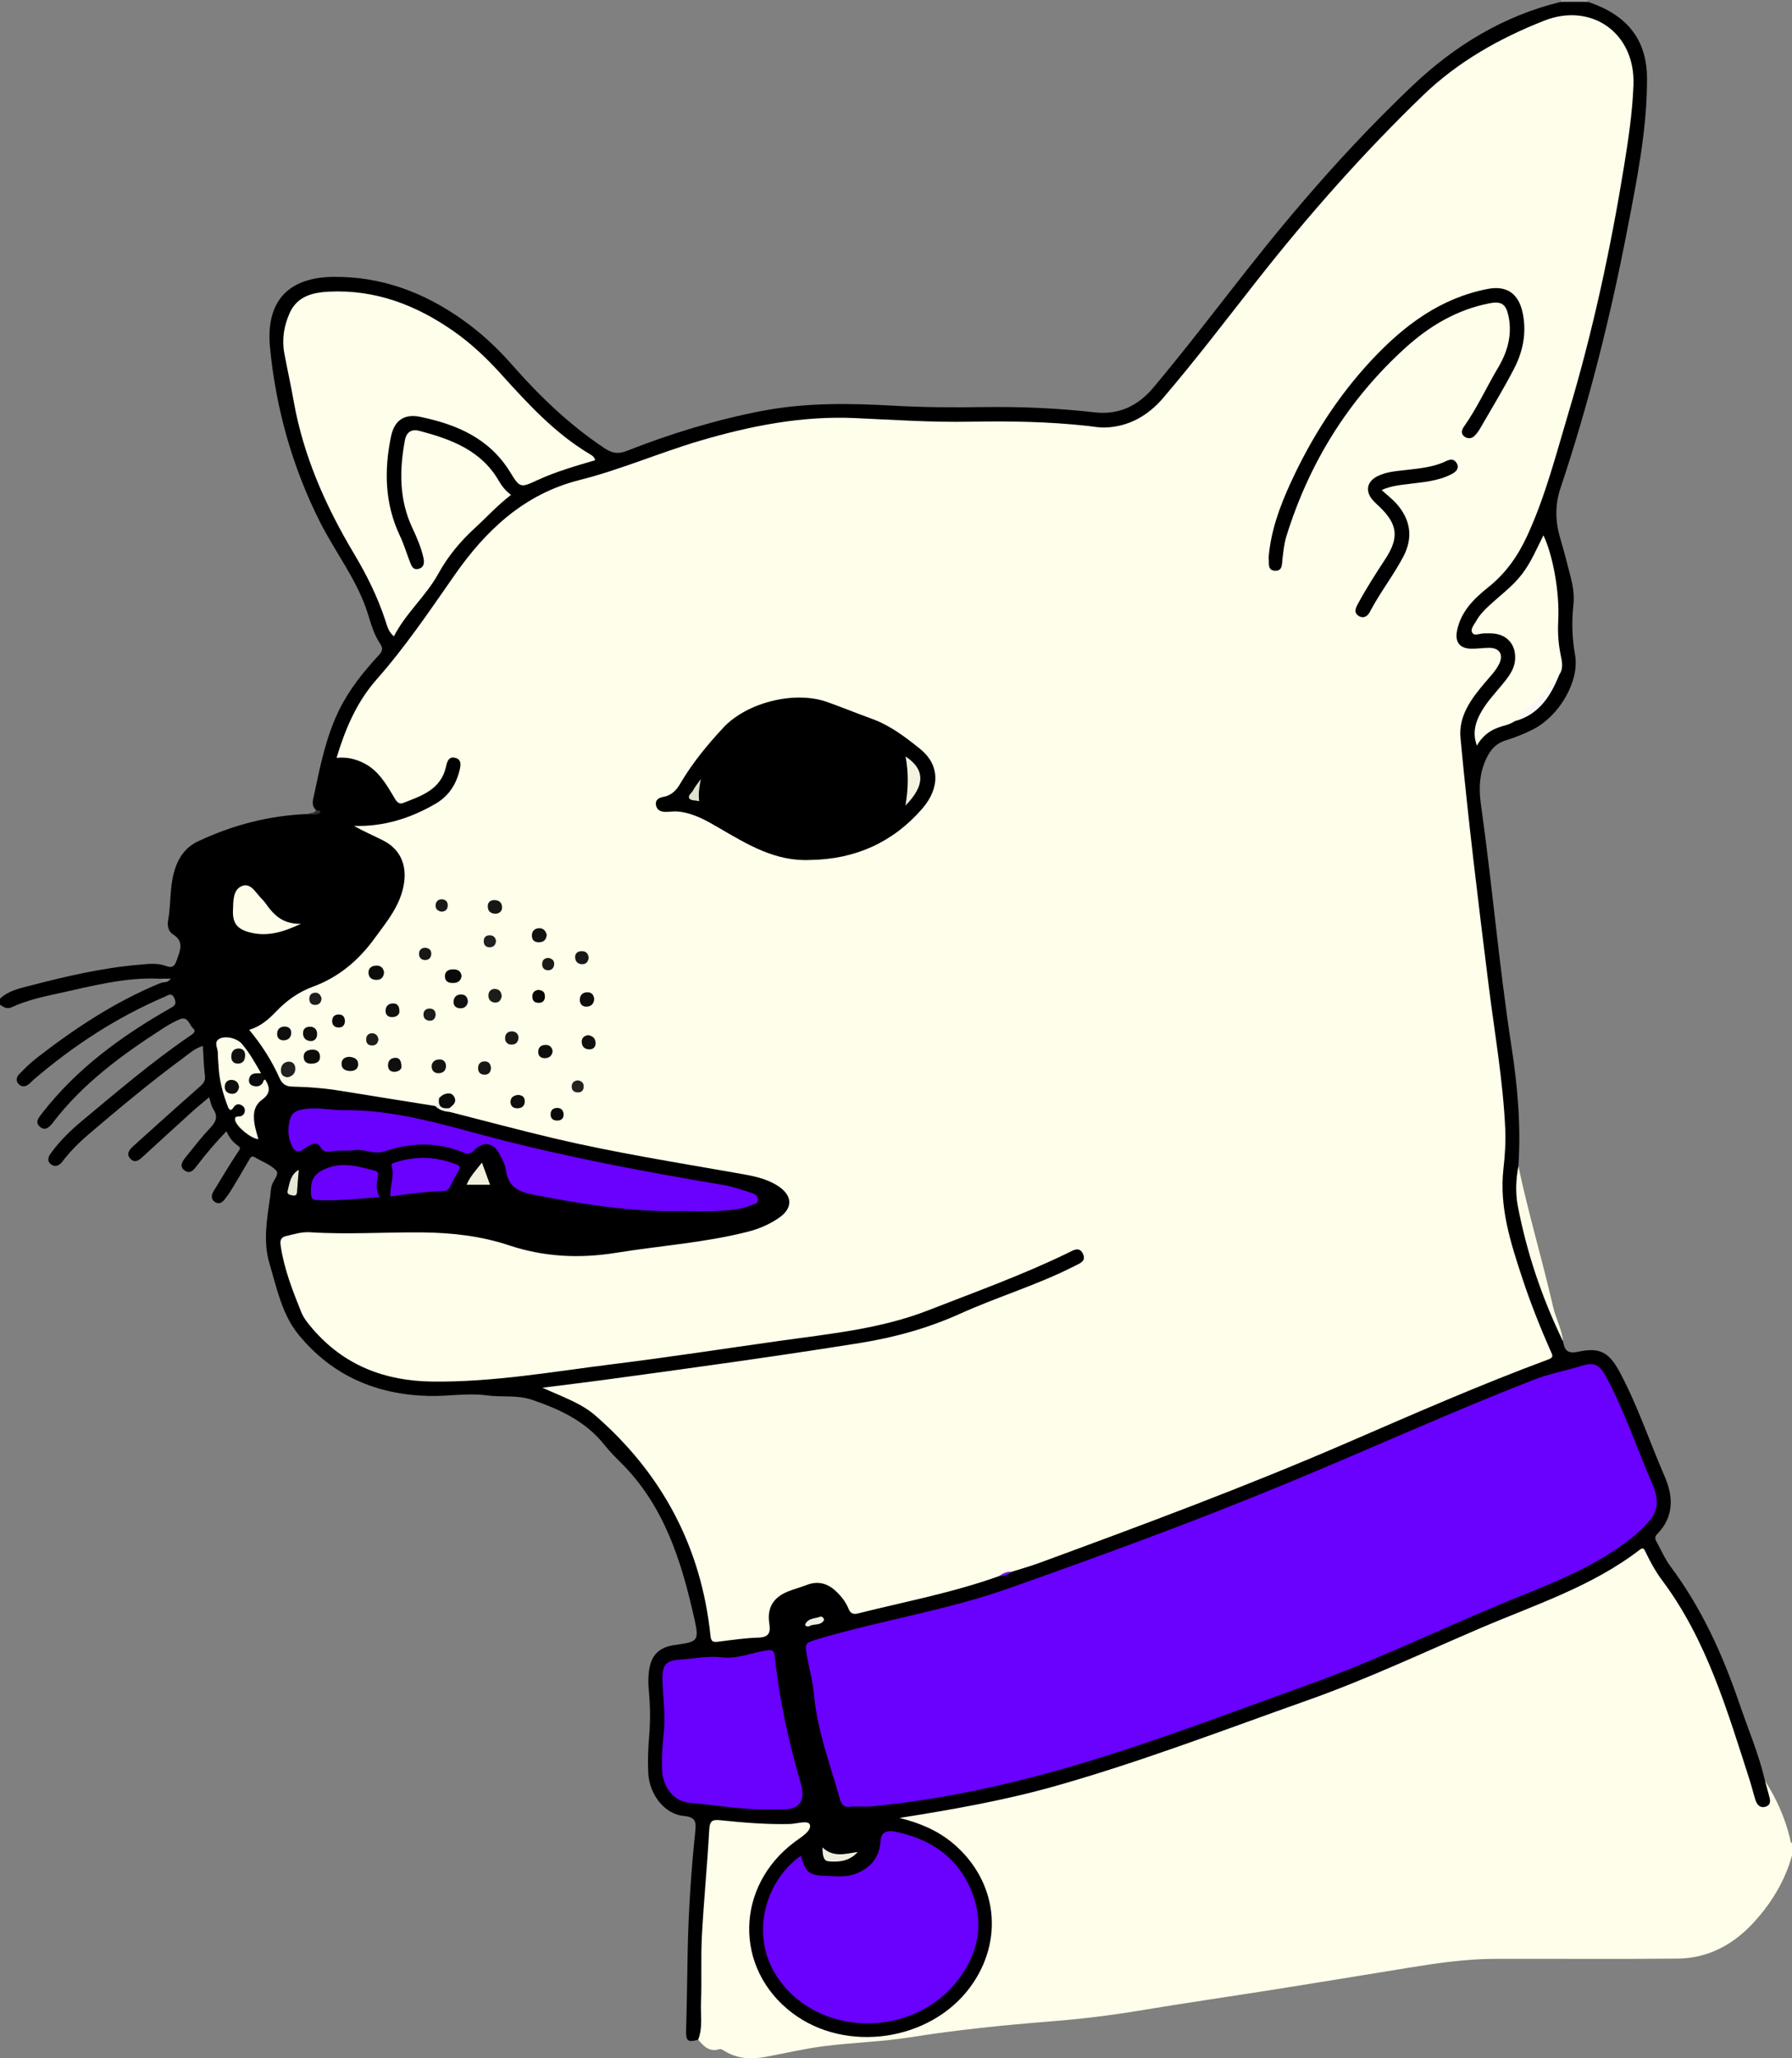 <?xml version="1.0" encoding="UTF-8"?>
<svg id="Layer_2" data-name="Layer 2" xmlns="http://www.w3.org/2000/svg" viewBox="0 0 884.81 1015.91">
  <rect x="0" y="0" width="884.81" height="1015.91" fill="#808080" stroke="none"/>
  <defs>
    <style>
      .cls-1 {
        fill: #f3f3e0;
      }

      .cls-2 {
        fill: #f3efe7;
      }

      .cls-3 {
        fill: #f8f8f7;
      }

      .cls-4 {
        fill: #010101;
      }

      .cls-5 {
        fill: #6a00fe;
      }

      .cls-6 {
        fill: #6a00fd;
      }

      .cls-7 {
        fill: #f0efde;
      }

      .cls-8 {
        fill: #fcfce8;
      }

      .cls-9 {
        fill: #e7e7d5;
      }

      .cls-10 {
        fill: #f1f1de;
      }

      .cls-11 {
        fill: #f1efe2;
      }

      .cls-12 {
        fill: #fefeea;
      }

      .cls-13 {
        fill: #fdfde9;
      }

      .cls-14 {
        fill: #a0a0a0;
      }

      .cls-15 {
        fill: #7416ec;
      }

      .cls-16 {
        fill: #e1e1cf;
      }

      .cls-17 {
        fill: #171715;
      }

      .cls-18 {
        fill: #161615;
      }

      .cls-19 {
        fill: #1e1e1c;
      }

      .cls-20 {
        fill: #21211f;
      }

      .cls-21 {
        fill: #20201e;
      }

      .cls-22 {
        fill: #0c0c0b;
      }

      .cls-23 {
        fill: #0b0b0b;
      }

      .cls-24 {
        fill: #0b0b0a;
      }

      .cls-25 {
        fill: #232320;
      }

      .cls-26 {
        fill: #090909;
      }

      .cls-27 {
        fill: #090908;
      }

      .cls-28 {
        fill: #070706;
      }

      .cls-29 {
        fill: #141412;
      }

      .cls-30 {
        fill: #0d0d0c;
      }

      .cls-31 {
        fill: #11110f;
      }

      .cls-32 {
        fill: #10100f;
      }

      .cls-33 {
        fill: #10100e;
      }

      .cls-34 {
        fill: #1d1d1b;
      }

      .cls-35 {
        fill: #0f0f0e;
      }

      .cls-36 {
        fill: #1c1c1a;
      }

      .cls-37 {
        fill: #0e0e0d;
      }

      .cls-38 {
        fill: #0e0e0c;
      }

      .cls-39 {
        fill: #191917;
      }

      .cls-40 {
        fill: #181816;
      }

      .cls-41 {
        fill: #0a0a0a;
      }

      .cls-42 {
        fill: #1b1b19;
      }

      .cls-43 {
        fill: #1a1a18;
      }

      .cls-44 {
        fill: #898989;
      }

      .cls-45 {
        fill: #2f2f2f;
      }
    </style>
  </defs>
  <g id="Layer_1-2" data-name="Layer 1">
    <g>
      <path class="cls-12" d="M871.48,878.94c5.6,8.75,9.81,18.12,12.3,28.23,.23,.95,.09,1.99,1.04,2.64v6c-3.64,13.03-10.63,24.27-19.76,33.94-9.76,10.33-22.03,16.78-36.5,16.95-30.31,.34-60.63,.03-90.94,.14-14.43,.05-28.67,2.2-42.89,4.51-21.52,3.5-43.04,7.05-64.58,10.46-22.68,3.59-45.4,6.87-68.05,10.64-14.33,2.39-28.81,4.1-43.3,5.25-23.25,1.84-46.39,4.19-69.44,7.85-14.02,2.22-28.32,2.57-42.42,4.36-9.66,1.23-19.18,3.5-28.78,5.28-7.03,1.3-13.86,1.08-20.2-2.75-.83-.5-1.98-1.27-2.71-1.04-4.98,1.56-7.8-1.4-10.53-4.7-.35-8.29-.44-16.59,.15-24.85,.28-3.87-.04-7.62-.28-11.42-.54-8.85,.88-17.6,1.29-26.41,.61-12.78,1.79-25.53,2.6-38.3,.53-8.35,.65-8.8,8.83-8.34,11.8,.67,23.59,1.5,35.42,1.1,1.66-.06,3.34-.11,4.99,.12,3.88,.55,4.64,2.22,2.24,5.31-2.99,3.86-7.19,6.41-10.77,9.65-10.84,9.83-17.36,21.97-17.87,36.7-.77,22.41,13.18,42.44,35.2,49.99,25.26,8.67,54.48,2.56,72.31-21.67,14.15-19.23,12.05-46.05-4.65-63.14-7.05-7.21-15.11-12.45-24.8-15.23-1.97-.57-4.3-.71-5.68-3.04,2.04-2.19,4.87-2.02,7.37-2.39,45.17-6.69,88.85-18.91,131.66-34.65,30.79-11.32,62.18-21.02,92.38-33.92,33.54-14.33,67.12-28.57,100.64-42.93,10.89-4.66,21.11-10.64,30.75-17.58,4.44-3.2,5.61-2.97,8.07,1.81,5.28,10.27,12.77,19.08,18.64,28.98,8.13,13.72,13.42,28.58,18.92,43.43,5.32,14.37,11.15,28.55,14.28,43.63,.1,.49,.23,.98,.43,1.43,.83,1.93,1.36,5.1,3.86,4.37,2.88-.84,.87-3.64,.53-5.59-.29-1.64-.85-3.25,.23-4.81Z"/>
      <path d="M871.48,878.94c.65,2.4,1.28,4.8,1.96,7.19,.63,2.18,1.2,4.55-1.5,5.53-2.77,1-4.4-.81-5.19-3.29-1.05-3.32-1.85-6.71-2.92-10.02-11.07-34.22-21.1-68.88-43.11-98.31-3.28-4.39-5.93-9.21-8.29-14.17-.59-1.24-1.01-2.32-2.76-.98-23.67,18.2-51.87,27.21-78.82,38.75-28.2,12.07-55.97,25.2-84.92,35.45-41.39,14.65-82.42,30.43-124.71,42.4-25.1,7.1-50.79,11.63-77.06,15.79,10.04,2.48,18.98,6.24,26.6,12.72,21.72,18.46,25.17,47.76,8.32,70.72-19.69,26.82-61.45,32.89-87.94,12.78-28.85-21.9-28.2-62.59,1.41-84.51,3.19-2.36,8.11-5.27,7.37-8.24-.64-2.6-6.45-.56-9.97-.48-11.51,.28-22.96-.69-34.37-1.87-4.31-.45-5.16,.68-5.4,4.86-.97,17.43-2.69,34.82-3.62,52.26-.59,10.96,0,21.98-.45,32.95-.25,6.08,.96,12.32-1.39,18.25-5.15,1.52-6.12,.55-5.96-4.59,.41-13.31,.52-26.63,.8-39.94,.41-19.47,1.7-38.89,3.73-58.25,.48-4.59,.27-7.11-5.63-7.63-9.45-.83-17.05-10.5-17.59-21.26-.3-5.96-.07-11.98,.44-17.93,.68-7.83,.53-15.6-.21-23.41-.3-3.12-.24-6.35,.2-9.45,1.07-7.47,5.14-11.29,12.59-12.33,11.47-1.6,12.26-1.78,9.72-13.1-6.34-28.2-14.8-55.58-36.16-76.8-2.83-2.82-5.68-5.66-8.15-8.79-9.29-11.76-22.14-17.68-35.82-22.35-7.26-2.48-14.88-1.17-22.26-2.17-9.61-1.3-19.12,.53-28.72,.28-25.9-.67-47.57-9.94-64.16-30.09-8.38-10.18-10.81-22.96-14.46-35.14-3.25-10.83-1.35-21.76,.24-32.63,.29-1.95,.29-3.97,.79-5.86,.68-2.62,3.98-5.66,2.22-7.56-2.69-2.9-6.91-4.38-10.47-6.49-1.71-1.01-2.22,.11-2.95,1.39-2.8,4.9-5.7,9.74-8.62,14.57-.94,1.56-2.01,3.05-3.13,4.5-1.3,1.69-2.92,3.01-5.08,1.54-2.09-1.42-1.7-3.52-.62-5.32,3.94-6.53,7.88-13.07,12.11-19.42,.93-1.39,1.44-1.93-.08-2.99-2.49-1.73-4.34-4.05-5.68-7.16-5.32,5.5-10.02,11.02-14.42,16.8-1.66,2.17-3.57,4.76-6.46,2.4-2.58-2.1-.71-4.58,.87-6.53,3.87-4.79,7.62-9.7,11.86-14.15,2.89-3.03,4.17-5.67,1.62-9.49-.97-1.45-1.23-3.38-2.05-5.8-2.99,2.54-5.77,4.77-8.42,7.16-8.03,7.26-16.01,14.58-23.98,21.89-1.9,1.75-4.01,3.78-6.4,1.37-2.38-2.41-.49-4.63,1.44-6.37,10.89-9.81,21.77-19.62,32.78-29.29,1.77-1.55,2.84-2.76,2.52-5.34-.59-4.76-.69-9.59-1.01-14.74-4.02,1.14-6.68,3.71-9.53,5.8-16.1,11.84-31.41,24.66-46.63,37.59-4.82,4.1-9.32,8.56-13.17,13.63-1.45,1.91-3.45,3.02-5.6,1.45-2.27-1.66-1.38-3.83,0-5.71,4.36-5.95,9.61-11.09,15.24-15.77,17.4-14.46,34.59-29.2,53.32-41.98,1.45-.99,3.34-2.07,1.51-3.73-1.93-1.75-2.45-6.16-6.56-4.45-2.73,1.14-5.36,2.62-7.86,4.23-20.37,13.09-39.84,27.26-54.75,46.75-1.57,2.06-3.61,4.25-6.2,2.28-2.93-2.24-.91-4.62,.8-6.82,17.13-22.11,39.23-38.15,63.24-51.84,2.05-1.17,3.4-1.81,2.2-4.76-1.36-3.33-3.2-1.66-4.75-1-23.71,10.14-45.05,24.07-64.62,40.79-.88,.75-1.64,1.66-2.55,2.38-1.61,1.29-3.44,1.55-4.96,.07-1.59-1.54-1.22-3.54,.15-4.95,2.66-2.74,5.39-5.47,8.4-7.81,18.79-14.64,38.56-27.71,60.67-36.91,.76-.32,1.58-.49,2.36-.74,1.35-.97,1.34-.94,.33-1.17-.77-.17-1.58-.17-2.32-.52-17.2-.84-33.64,3.68-50.19,7.27-7.77,1.68-15.58,3.41-22.85,6.77-2.48,1.15-4.06-.05-5.84-1.21v-3c4.29-4.05,9.91-5.11,15.28-6.51,17.53-4.56,35.17-8.67,53.29-10.21,4.48-.38,9.13-1.02,13.37,.59,3.62,1.37,4.47-.41,5.39-3.07,1.58-4.55,3.78-8.99-1.99-12.56-2.19-1.36-2.83-4.27-2.36-6.77,1.46-7.82,.77-15.87,2.86-23.63,1.83-6.8,5.41-12.38,11.71-15.37,17.42-8.25,35.79-12.99,55.14-13.63q3.11-.53,3.4-1.87c-2.71-2.35-1.45-5.46-.93-7.96,2.99-14.09,5.81-28.22,12.23-41.36,4.97-10.17,11.91-18.77,19.46-26.99,1.78-1.94,2.54-3.32,.83-5.84-3.1-4.56-4.53-9.93-6.18-15.13-5.17-16.34-15.86-29.77-23.46-44.84-13.74-27.22-21.8-56.1-24.72-86.06-2.36-24.22,10.24-34.75,31.1-35.02,23.81-.31,44.91,7.63,64.1,21.26,8.99,6.38,16.96,13.77,24.28,22.11,13.51,15.38,28.2,29.53,45.39,41.02,4.13,2.76,7.02,3.17,11.25,1.51,21.79-8.57,44.1-15.42,67.14-19.81,21.43-4.08,43.04-3.74,64.66-2.51,14.64,.83,29.28,.9,43.92,.69,18.5-.26,36.92,.47,55.31,2.6,11.86,1.38,21.46-3.23,28.97-12.19,15.82-18.87,30.76-38.44,45.98-57.79,25.33-32.22,52.28-63.09,82.04-91.31,20.87-19.79,44.97-34.5,73.32-41.35,4.37-.62,8.74-.62,13.11,0,20.64,6.74,29.37,19.79,29.34,38.22-.04,25.49-5.13,50.26-9.92,75.04-8.32,43-18.99,85.43-32.9,127.01-2.62,7.84-2.54,15.99-.17,24.06,1.95,6.67,3.72,13.41,5.41,20.15,1.1,4.36,1.72,8.79,1.21,13.34-.93,8.29-.61,16.46,.84,24.77,2.22,12.72-7.8,29.87-20.63,36.44-4.4,2.25-9.07,4.09-13.8,5.56-4.56,1.42-7.19,4.43-9.18,8.46-3.57,7.25-4.05,14.86-2.94,22.72,5.64,40,9.02,80.28,15.19,120.21,3,19.42,4.68,38.96,3.36,58.65-.66,18.03,3.7,35.14,9.69,51.91,4.12,11.53,7.74,23.25,12.36,34.6,.72,4.34,2.15,6.3,7.54,5.13,11.01-2.4,15.43,.59,20.74,10.61,8.72,16.46,14.58,34.12,21.97,51.14,4.28,9.85,4.53,19.82-3.76,28.24-1.43,1.46-1,2.59-.26,3.92,2.24,4.06,4.11,8.42,6.86,12.11,15.26,20.45,25.64,43.24,33.85,67.26,4.37,12.8,9.71,25.27,12.79,38.5Z"/>
      <path class="cls-14" d="M783.89,.9h-13.11c.14-.29,.16-.59,.06-.9h13c-.1,.31-.08,.61,.06,.9Z"/>
      <path class="cls-45" d="M156.08,399.87c.62,.1,1.43-.02,1.83,.33,.67,.58,.07,1.15-.53,1.37-1.54,.56-3.12,.68-4.7,.16,.9-1.04,2.98,.06,3.4-1.87Z"/>
      <path class="cls-44" d="M78.88,483.07h5.5c-1.17,1.25-2.17,1.81-3.51,1.69-.66-.56-1.32-1.12-1.98-1.69Z"/>
      <path class="cls-8" d="M771.76,662.03c-10.36-21.25-17.84-43.52-22.32-66.68-1.23-6.37-.98-13.24,.27-19.83,4.89,23.32,11.79,46.15,17.11,69.37,1.33,5.81,4.35,11.12,4.94,17.14Z"/>
      <path class="cls-12" d="M493.36,777.88c-22.71,8.2-46.42,12.6-69.75,18.47-2.43,.61-3.73-.08-4.65-2.34-1.4-3.43-3.68-6.3-6.39-8.8-4.15-3.82-8.84-5.02-14.26-2.91-3.08,1.2-6.32,2-9.37,3.26-7.16,2.95-10.28,8.04-9.09,15.72,.74,4.79-.35,6.85-5.58,7.01-6.63,.2-13.25,1.2-19.85,2.03-2.52,.31-3.33-.24-3.62-3-4.56-43.63-23.68-79.69-56.67-108.52-7.29-6.37-16.35-9.27-26.27-13.87,11.15-1.41,20.92-2.57,30.66-3.89,42.04-5.7,84.07-11.47,125.96-18.16,17.1-2.73,33.74-7.31,49.53-14.45,18.57-8.39,38.21-14.2,56.41-23.48,2.84-1.45,6.12-2.45,4.22-6.25-1.83-3.66-4.93-1.47-7.36-.29-22.39,10.9-45.83,19.29-68.97,28.33-23.38,9.14-48.38,11.57-73.06,15.03-27.35,3.84-54.65,8.07-82.06,11.47-29.86,3.71-59.58,9.04-89.85,8.66-23.45-.3-43.55-8.03-59.1-26.16-2.18-2.54-4.29-5.12-5.54-8.23-4.27-10.61-8.44-21.24-10.12-32.69-.4-2.73,.11-4.14,2.73-4.75,3.88-.9,7.7-2.13,11.77-1.87,18.47,1.2,36.95-.1,55.43,.08,14.59,.15,28.9,1.75,42.75,6.35,17.41,5.79,34.86,6.64,53.06,3.7,21.65-3.5,43.63-4.94,64.98-10.4,5.51-1.41,10.66-3.62,15.35-6.86,6.85-4.73,6.76-10.81-.21-15.5-6.27-4.22-13.59-5.32-20.73-6.58-30.12-5.3-60.34-10.1-90.13-17.13-17.27-4.08-34.41-8.69-51.61-13.06-.56-.54-.66-1.21-.51-1.94,.37-1.63,2.68-3.16,.83-4.88-1.54-1.43-3.04-.04-4.32,1.03-1.24,.72-.62,3.41-3.03,2.89-15.42-2.47-30.86-4.91-46.27-7.42-8.07-1.32-16.2-2.01-24.34-2.16-3.35-.06-5.07-1.44-6.3-4.21-3.8-8.51-8.74-16.32-15-23.82,5.58-1.63,9.61-5.16,13.38-9.11,5.12-5.36,11.11-9.62,18.06-12.16,12.66-4.63,22.46-12.9,30.25-23.56,6.23-8.53,13.23-16.7,14.82-27.83,1.29-9.05-2.1-16.58-10.29-20.76-4.76-2.43-9.69-4.51-14.48-7.23,14.66,.44,27.88-3.73,40.29-10.94,6.45-3.75,10.15-9.46,11.86-16.51,.57-2.33,1.19-5.36-2.24-6.17-3.17-.74-3.93,1.98-4.42,4.24-2.48,11.46-12.14,14.55-21.24,18.09-2.6,1.01-3.78-1.74-4.96-3.71-3.69-6.14-7.36-12.27-14.05-15.79-4.23-2.22-8.65-3.31-13.83-2.79,4.33-14.35,9.93-27.55,19.79-38.72,14.22-16.1,26.2-33.87,38.47-51.46,15.46-22.17,34.43-40.09,61.65-46.93,20.3-5.1,39.51-13.51,59.53-19.41,24.99-7.36,50.44-12.38,76.65-11.18,18.79,.86,37.59,2.13,56.39,1.78,19.67-.36,39.27-.06,58.82,2.13,2.63,.3,5.28,.82,7.9,.75,11.99-.33,21.55-5.92,29.09-14.77,15.99-18.74,30.91-38.34,46.13-57.71,25.33-32.24,52.46-62.94,81.98-91.43,17.23-16.62,37.72-28.17,59.85-36.9,23.17-9.14,45.09,5.88,44.11,31.77-.52,13.69-2.56,27.18-4.75,40.64-6.66,40.84-15.41,81.28-27.27,120.9-6.16,20.58-11.46,41.54-20.57,61.2-4.56,9.85-10.56,18.32-19.1,25.13-7.07,5.63-13.51,11.94-15.41,21.4-1.12,5.58,1.21,8.78,6.87,8.93,2.98,.08,5.98-.43,8.97-.44,5.13,0,7.2,3.34,4.93,7.96-1.71,3.47-4.45,6.2-6.91,9.12-3.44,4.08-6.8,8.21-9.22,13-2.29,4.53-3.42,9.3-2.94,14.45,3.8,40.59,8.78,81.05,13.82,121.5,2.96,23.77,7.17,47.39,8.27,71.39,.31,6.69-.19,13.37-.91,19.9-2.07,18.84,3.51,36.13,9.24,53.53,4.1,12.45,8.93,24.61,14.24,36.58,.79,1.78,1.47,2.8-1.4,3.86-33.74,12.49-66.66,26.97-99.67,41.25-49.79,21.53-100.61,40.42-151.5,59.11-4.52,1.66-9.17,2.95-13.76,4.41-2.05,.62-4.06,1.34-6.08,2.06Z"/>
      <path class="cls-5" d="M424.35,891.7c-1.5,0-3.02-.18-4.49,.04-3.13,.46-4.38-1.03-5.18-3.88-4.78-17.05-11.17-33.68-12.78-51.56-.56-6.25-2.28-12.4-3.41-18.61-1.24-6.87-1.13-6.77,5.67-8.79,31-9.21,63.17-14.09,93.71-24.88,45.97-16.24,91.75-32.98,136.83-51.62,40.78-16.85,80.97-35.13,122.08-51.22,8.09-3.17,16.57-4.7,24.8-7.24,5.68-1.76,8.46,0,11.36,5.39,9.23,17.14,15.31,35.64,23.06,53.42,2.33,5.34,3.26,11.29-.34,16.25-3.04,4.18-7.08,7.8-11.2,10.99-16.34,12.65-35.3,20.38-54.26,27.99-34.64,13.91-68.14,30.58-103.3,43.21-44.16,15.86-87.97,32.89-133.38,44.98-27.29,7.26-55.01,12.68-83.18,15.4-1.98,.19-3.99,.03-5.99,.03,0,.03,0,.06,0,.09Z"/>
      <path class="cls-12" d="M293.87,227.15c-9.67,2.84-19.37,5.62-28.54,9.85-8.36,3.85-8.59,3.93-13.49-4.05-10.23-16.65-26.46-23.52-44.44-27.22-7.82-1.61-12.69,1.84-14.3,9.58-3.5,16.78-3.16,33.3,4.38,49.19,1.91,4.02,3.2,8.34,4.8,12.51,.78,2.03,1.47,4.48,4.35,3.76,3-.75,2.94-3.37,2.4-5.7-1.16-5.02-3.2-9.76-5.39-14.4-6.61-14.01-6.48-28.59-3.71-43.38,.75-4.02,3.21-5.68,7.24-4.61,15.65,4.14,30.47,9.6,39.19,24.76,1.48,2.57,3.35,4.89,5.97,6.82-6.64,5.08-12.01,11.02-17.88,16.4-7.19,6.58-13.34,13.98-18.02,22.49-6.12,11.14-16.1,19.46-21.92,30.92-2.73-2.16-3.37-5.22-4.28-7.96-3.82-11.54-9.11-22.25-15.38-32.73-14.01-23.44-25.05-48.24-29.85-75.42-1.38-7.85-3.13-15.64-4.6-23.48-1.29-6.92-.21-13.66,2.63-19.98,3.72-8.29,11.29-10.15,19.43-10.55,22.9-1.12,43.04,6.63,61.49,19.51,8.76,6.11,16.4,13.39,23.61,21.36,13.14,14.54,26.45,29.06,43.57,39.27,1.06,.63,2.32,1.27,2.75,3.07Z"/>
      <path class="cls-5" d="M395.46,915.93c2.31,8.35,4.01,9.72,12.69,9.99,4.97,.16,10.01,.7,14.78-1.26,7.25-2.96,11.4-8.22,11.86-16.22,.25-4.25,3.47-5.1,6.63-4.49,17.54,3.42,31.29,12.35,38.22,29.3,6.61,16.17,3.46,31.36-7.3,44.89-20.34,25.57-61.41,27.6-83.5,4.09-21.29-22.67-11.63-53.76,6.62-66.31Z"/>
      <path class="cls-5" d="M380.92,893.05c-13.67,.36-27.12-2.09-40.66-3.28-7.41-.65-12.99-7.53-13.37-16.14-.28-6.32,.23-12.62,.89-18.91,.89-8.48-.47-16.92-.69-25.38-.21-7.76,1.55-9.77,9.27-10.28,6.62-.44,13.25-1.86,19.89-1.06,7.82,.94,14.91-2.31,22.36-3.45,2.67-.41,3.65,.17,3.91,2.66,2.22,21.31,6.77,42.16,12.79,62.69,.23,.8,.44,1.61,.59,2.42q1.98,10.4-8.49,10.71c-2.16,.06-4.33,0-6.49,0Z"/>
      <path class="cls-5" d="M335.67,597.73c-24.36,.5-48.25-3.42-72.12-8.01-7.82-1.51-12.63-3.99-13.76-12.25-.39-2.84-1.99-5.6-3.39-8.21-2.9-5.39-7.78-6.11-12.29-1.5-1.78,1.83-3.14,1.99-5.13,1.16-13.06-5.44-26.17-5.07-39.41-.55-4.73,1.61-9.42-1.31-14.26-.71-3.28,.41-6.64,.11-9.95,.36-2.79,.21-5.2,1.64-7.44-2.23-1.56-2.7-5.33-.52-7.53,1.1-3.73,2.75-5.32,1.08-6.71-2.38-1.69-4.21-1.65-8.39-.3-12.64,.8-2.52,2.67-3.51,5.12-4.11,7.16-1.74,14.25,.27,21.38,.18,24.92-.3,48.53,7.06,72.23,13.28,37.96,9.96,76.43,17.16,115.08,23.65,4.69,.79,9.25,2.43,13.8,3.87,1.54,.49,3.29,1.45,3.31,3.35,.02,2.12-2.13,2.23-3.56,2.85-4.82,2.08-10.06,2.31-15.15,2.67-6.62,.47-13.29,.11-19.94,.11Z"/>
      <path class="cls-12" d="M747.85,355.98c-2.5,1.73-5.5,2.14-8.26,3.18-4.32,1.62-7.81,4.31-10.37,8.86-2-5.55-1.09-10.22,1.15-14.79,3.12-6.36,8.16-11.3,12.5-16.76,2.62-3.29,4.96-6.66,5.23-11.07,.44-7.14-3.87-12.21-10.98-12.74-1.49-.11-3-.02-4.5-.03-1.93,0-4.54,1.4-5.6-.23-1.22-1.88,.82-4,1.85-5.86,1.63-2.95,3.93-5.35,6.39-7.62,5.49-5.08,11.61-9.52,16.22-15.52,4.48-5.82,7.27-12.6,10.6-19.19,4.77,10.02,8.07,28.41,7.31,42.36-.31,5.71,.08,11.26,1.23,16.85,.66,3.18,1.44,6.55-.73,9.59-5.29,9.63-13.09,16.83-22.04,22.95Z"/>
      <path class="cls-13" d="M130.98,532.86c2.3,3.8,2.77,6.81-1.67,9.99-4.56,3.27-4.42,8.61-3.28,13.73,.43,1.91,1.03,3.79,1.55,5.68-3.66-.24-10.99-6.3-11.49-9.42-.31-1.89,.93-1.7,2.11-1.8,1.51-.13,2.44-1.04,2.66-2.52,.18-1.26-.37-2.29-1.46-2.95-1.55-.95-3.02-.58-3.93,.83-1.89,2.92-2.67,.56-3.17-.75-2.28-6.08-4-12.31-4.34-18.84-.12-2.32-.43-4.65-.39-6.97,.04-2.31-1.99-5.13,.27-6.81,2.92-2.17,9.14-.67,11.56,2.15,3.8,4.43,6.6,9.53,9.5,14.55-.72,1.83-4.83,1.13-3.73,3.52,1.35,2.91,3.48-.53,5.34-.5,.16,0,.31,.08,.47,.12Z"/>
      <path class="cls-6" d="M187.46,590.83c-10.63,.87-20.53,1.93-30.52,1.52-3.02-.13-3.4-1.25-3.42-4.24-.04-5.34,1.17-8.48,6.63-10.99,8.86-4.07,16.89-1.36,25.18,.78,1.96,.5,1.33,2.28,1.06,3.8-.53,2.97-.75,5.95,1.08,9.14Z"/>
      <path class="cls-6" d="M192.8,590.57c-.41-5.19,2.05-9.98,.59-14.96-.39-1.35,.74-1.53,1.73-1.86,10.2-3.36,20.24-2.94,30.22,.97,1.65,.65,2.13,1.32,1.24,2.9-1.55,2.74-3.12,5.48-4.49,8.3-.82,1.69-2.24,1.9-3.71,1.96-8.58,.32-17.09,1.38-25.58,2.68Z"/>
      <path class="cls-13" d="M148.62,455.94c-8.81,4.13-16.41,6.4-24.77,4.39-6.55-1.58-9.1-4.46-8.82-11.11,.18-4.41-.09-10.07,4.41-11.9,4.47-1.81,6.85,3.48,9.72,6.22,1.54,1.47,2.64,3.39,4.01,5.05,3.61,4.38,7.9,7.56,15.46,7.35Z"/>
      <path class="cls-3" d="M747.85,355.98c2.59-4.42,7.4-6.48,10.73-10.16,3.77-4.16,7.98-7.9,10.47-13.07,.04-.08,.33-.09,.47-.04,.14,.05,.25,.21,.37,.32-4.24,10.63-10.07,19.74-22.04,22.95Z"/>
      <path class="cls-10" d="M237.96,573.81c1.42,3.91,2.63,7.22,3.99,10.94h-11.56c1.64-4.02,4.57-7.05,7.57-10.94Z"/>
      <path class="cls-7" d="M423.52,914.07c-3.88,4.42-9.01,5.12-14.36,4.63-2.32-.21-3.02-2.14-3.06-6.89,5.36,5.16,11.34,3.15,17.42,2.26Z"/>
      <path class="cls-9" d="M147.52,577.4c-.29,3.63-.64,7.05-.82,10.48-.08,1.6-.42,2.51-2.3,2.13-1.38-.28-2.82-.53-2.35-2.35,.97-3.74,1.32-7.86,5.47-10.27Z"/>
      <path class="cls-41" d="M130.98,532.86c-1.09,.11-.91,1.19-1.37,1.79-1.31,1.72-3.08,1.82-4.9,1.19-1.41-.49-1.99-1.73-1.74-3.18,.37-2.18,1.88-2.94,3.94-2.91,.66,.01,1.32-.01,1.98-.02,.51,1.17,2.27,1.51,2.08,3.14Z"/>
      <path class="cls-11" d="M399.47,802.74c-1.54,.13-2.23-.44-1.71-1.37,1.56-2.78,4.77-2.46,7.26-3.44,.98-.38,2.15,1.2,1.78,1.82-1.75,2.91-5.39,1.46-7.33,2.99Z"/>
      <path class="cls-2" d="M221.96,546.91c0,.63,0,1.25,0,1.88-2.67-.19-5.12-.88-7.04-2.89,1.61-.89,.36-3.15,1.95-4.04,1.35,2.03,2.98,3.79,5.09,5.05Z"/>
      <path class="cls-15" d="M493.36,777.88c1.8-1.36,3.75-2.27,6.08-2.06-1.77,1.45-3.78,2.2-6.08,2.06Z"/>
      <path d="M400.1,424.45c-17.2,.85-31.06-7.65-45-15.77-6.35-3.7-12.61-7.32-20.14-8.12-2.04-.22-3.95,.11-5.91,.15-2.2,.05-4.48-.45-5.09-3.05-.67-2.85,1.34-3.96,3.61-4.35,4.01-.7,6.43-3.32,8.32-6.55,5.92-10.11,13.3-19.05,21.25-27.6,11.61-12.48,35.3-18.42,51.42-12.63,7.32,2.63,14.54,5.57,21.86,8.22,9.07,3.27,16.63,9.05,23.97,14.96,9.38,7.56,10.11,18.88,.94,29.46-14.43,16.64-33.17,24.98-55.23,25.27Z"/>
      <path d="M626.38,275.29c1.06-13.24,5.54-25.37,10.96-37.15,10.21-22.19,23.26-42.63,39.96-60.49,15.8-16.89,33.83-30.53,57.29-35.04,9.49-1.82,15.28,2.39,17.25,11.89,2.02,9.75,.15,18.97-4.3,27.54-5.2,10.01-11.09,19.66-16.73,29.44-.74,1.28-1.64,2.51-2.67,3.57-1.46,1.5-3.42,1.62-5.02,.48-1.79-1.28-1.58-3.14-.36-4.86,6.55-9.24,11.21-19.58,16.98-29.28,4.61-7.77,7-16.16,5.11-25.29-1.24-6.02-3.48-7.55-9.49-6.38-15.98,3.11-29.51,11.14-41.35,21.86-28.22,25.57-47.62,56.86-58.88,93.2-1.07,3.46-1.43,7.18-1.88,10.8-.35,2.79,.14,6.48-3.95,6.1-3.72-.34-2.5-4.02-2.92-6.38Z"/>
      <path class="cls-4" d="M682.17,241.86c2.86,2.6,5.27,4.42,7.25,6.63,7.09,7.94,8.44,16.79,3.47,26.25-4.94,9.4-11.58,17.8-16.5,27.25-1.03,1.98-2.95,3.52-5.38,2.1-2.74-1.61-1.72-3.86-.55-6.03,4.11-7.6,8.77-14.86,13.51-22.08,6.98-10.62,6.17-17.25-2.92-25.95-1.08-1.04-2.22-2.03-3.21-3.15-3.88-4.42-3-9.16,2.3-11.84,4.39-2.22,9.27-2.49,14.05-3.06,6.76-.81,13.58-1.34,19.84-4.4,2.01-.98,3.98-1.17,5.21,1.02,1.43,2.53-.24,4.19-2.23,5.26-6.76,3.64-14.31,4.08-21.7,5.04-4.08,.53-8.2,.81-13.16,2.97Z"/>
      <path class="cls-22" d="M153.93,525c-2.28,.08-3.9-.79-4-3.27-.1-2.54,1.76-3.46,3.83-3.64,2.14-.19,4.02,.59,4.23,3.1,.23,2.82-1.61,3.69-4.06,3.81Z"/>
      <path class="cls-23" d="M221.96,546.91c-3.93,.57-5.9-.84-5.09-5.05,.8-.59,1.52-1.41,2.41-1.72,1.75-.6,3.67-.96,4.87,1.03,1.66,2.77-.4,4.23-2.19,5.74Z"/>
      <path class="cls-37" d="M172.36,521.61c2.47,.17,4.5,1.05,4.49,3.7,0,2.43-1.95,3.4-4.11,3.3-2.06-.09-4.04-.88-4.1-3.4-.06-2.44,1.54-3.46,3.72-3.61Z"/>
      <path class="cls-26" d="M227.9,481.73c-.3,2.3-1.78,3.38-4.06,3.43-2.19,.05-4.08-.55-4.15-3.19-.07-2.57,1.73-3.49,3.91-3.53,2.11-.04,3.98,.62,4.3,3.28Z"/>
      <path class="cls-20" d="M142.02,531.71c-2.22-.19-3.37-1.34-3.31-3.55,.07-2.29,1.31-3.88,3.52-4.13,2.11-.23,3.52,1.13,3.57,3.26,.07,2.48-1.39,3.95-3.79,4.42Z"/>
      <path class="cls-22" d="M189.62,479.74c-.07,2.36-1.23,3.75-3.3,3.88-2.11,.14-4.07-.62-4.34-3.1-.27-2.43,1.19-3.72,3.5-3.92,2.36-.21,3.72,1.04,4.14,3.14Z"/>
      <path class="cls-30" d="M293.39,493.04c-.13,2.31-1.38,3.68-3.65,3.81-2.2,.13-3.43-1.32-3.45-3.31-.03-2.18,1.2-3.72,3.6-3.78,2.19-.06,3.25,1.21,3.5,3.28Z"/>
      <path class="cls-31" d="M269.96,461.43c-.27,2.54-1.58,3.65-3.95,3.63-2.21-.02-3.39-1.11-3.39-3.31,0-2.14,1.26-3.43,3.29-3.6,2.33-.19,3.57,1.25,4.04,3.28Z"/>
      <path class="cls-18" d="M244.74,451c-2.33-.1-3.81-1.07-3.9-3.51-.07-1.99,1.09-3.13,2.93-3.23,2.17-.11,3.94,.85,4.13,3.23,.17,2.12-1.11,3.29-3.16,3.51Z"/>
      <path class="cls-37" d="M153.48,506.75c2.09,.26,3.25,1.73,3.09,4-.13,1.83-1.3,3.19-3.26,3.08-2.28-.13-3.7-1.56-3.69-3.88,0-2.18,1.33-3.29,3.86-3.2Z"/>
      <path class="cls-29" d="M220.22,525.92c.03,2.28-1.18,3.52-3.18,3.76-2.35,.27-3.91-1.1-3.91-3.35,0-1.95,1.43-3.27,3.51-3.42,2.17-.15,3.34,.98,3.58,3.01Z"/>
      <path class="cls-32" d="M290.44,510.92c2.09,.36,3.6,1.47,3.63,3.86,.02,1.96-1.04,3.16-3.05,3.15-2.38-.01-3.76-1.43-3.8-3.71-.03-1.85,1.15-3.04,3.23-3.31Z"/>
      <path class="cls-37" d="M140.46,506.65c1.93,.06,3.28,.99,3.34,2.94,.07,2.34-1.39,3.81-3.66,3.88-2.1,.06-3.46-1.22-3.3-3.47,.15-2.15,1.49-3.22,3.61-3.34Z"/>
      <path class="cls-32" d="M231.03,494.47c-.39,2.22-1.85,3.35-4.09,3.18-1.82-.14-3.08-1.29-3.01-3.23,.09-2.33,1.55-3.63,3.82-3.58,2.11,.04,3.19,1.4,3.28,3.63Z"/>
      <path class="cls-37" d="M255.79,540.41c1.92,.11,3.39,.95,3.32,3.26-.07,2.19-1.41,3.28-3.51,3.35-2.15,.07-3.57-1.07-3.53-3.22,.03-2.11,1.53-3.15,3.72-3.39Z"/>
      <path class="cls-32" d="M197.22,499.43c-.08,1.16-1.15,2.45-3.31,2.59-2.19,.14-3.57-1.02-3.53-3.18,.04-2.33,1.56-3.66,3.87-3.58,1.88,.06,3.02,1.21,2.97,4.18Z"/>
      <path class="cls-38" d="M272.86,518.84c-.26,2.12-1.52,3.32-3.55,3.43-2.05,.11-3.57-.81-3.55-3.12,.02-2.16,1.26-3.3,3.41-3.4,2.16-.09,3.37,.98,3.69,3.09Z"/>
      <path class="cls-35" d="M198.21,526.81c-.02,.62-.96,2.02-3.13,2.19-2.2,.17-3.49-1.01-3.5-3.17-.02-2.34,1.45-3.73,3.7-3.73,1.87,0,2.95,1.26,2.94,4.71Z"/>
      <path class="cls-36" d="M247.72,491.73c-.32,1.87-1.36,3.19-3.29,3.1-2.1-.1-3.35-1.48-3.28-3.63,.07-1.96,1.41-3.16,3.24-3.1,2.07,.07,3.25,1.47,3.33,3.62Z"/>
      <path class="cls-39" d="M256.05,512.02c-.15,2.44-1.45,3.59-3.54,3.56-1.93-.02-3.15-1.31-3.12-3.19,.03-2.09,1.29-3.41,3.5-3.33,1.95,.07,2.93,1.29,3.15,2.96Z"/>
      <path class="cls-17" d="M242.41,527.18c-.1,1.9-1.04,3.2-2.97,3.25-2.09,.05-3.44-1.09-3.38-3.3,.05-2.15,1.31-3.33,3.46-3.25,2.01,.08,2.75,1.48,2.9,3.3Z"/>
      <path class="cls-40" d="M290.66,472.84c-.3,1.78-1.21,3.09-3.2,3.06-2.13-.03-3.43-1.31-3.49-3.4-.05-1.98,1.29-3.01,3.19-3.04,2.15-.03,3.34,1.15,3.5,3.38Z"/>
      <path class="cls-24" d="M170.33,504.14c-.21,1.93-1.2,3.09-3.23,3-1.94-.09-3.12-1.16-3.1-3.15,.02-2.22,1.34-3.38,3.51-3.26,2.04,.11,2.79,1.51,2.81,3.41Z"/>
      <path class="cls-43" d="M217.96,449.97c-1.91-.34-3.08-1.44-2.88-3.36,.2-1.88,1.52-2.93,3.45-2.71,1.7,.19,2.6,1.34,2.55,3.06-.06,1.98-1.19,2.95-3.12,3.01Z"/>
      <path class="cls-40" d="M209.97,467.77c1.96,.2,3.11,1.24,2.96,3.21-.14,1.93-1.41,3.01-3.33,2.85-1.66-.14-2.69-1.26-2.7-2.98-.01-1.99,1.13-2.97,3.06-3.08Z"/>
      <path class="cls-27" d="M275.33,553.08c-1.88,.02-3.31-.65-3.45-2.71-.14-2.17,.97-3.5,3.19-3.53,1.95-.03,3.09,1.14,3.21,3.05,.12,1.98-.97,3.05-2.95,3.2Z"/>
      <path class="cls-28" d="M265.75,488.58c2.2,.15,3.29,1.13,3.31,3.13,.02,1.93-.84,3.16-2.88,3.25-2.25,.1-3.4-1.08-3.35-3.28,.05-1.98,1.33-2.86,2.92-3.11Z"/>
      <path class="cls-19" d="M158.78,492.74c-.15,1.97-1.04,3.16-3.02,3.25-1.74,.08-2.83-.82-3.01-2.53-.2-1.88,.67-3.27,2.61-3.48,1.94-.21,2.93,1.08,3.42,2.76Z"/>
      <path class="cls-25" d="M285.29,533.23c2.13,.31,3.08,1.49,2.89,3.45-.18,1.79-1.33,2.6-3.08,2.5-1.75-.1-2.8-1.08-2.81-2.83-.01-2.01,1.23-2.94,3-3.12Z"/>
      <path class="cls-36" d="M215.12,500.81c-.2,1.94-1.2,3.13-3.16,2.98-1.9-.15-3-1.44-2.86-3.32,.12-1.63,1.22-2.65,2.96-2.67,2.01-.02,2.96,1.08,3.06,3Z"/>
      <path class="cls-34" d="M186.85,513.11c-.29,1.91-1.36,2.97-3.3,2.89-1.75-.06-2.72-1.08-2.75-2.81-.04-1.92,.95-3.19,2.91-3.19,1.92,0,2.89,1.27,3.15,3.1Z"/>
      <path class="cls-42" d="M270.84,472.82c1.93,.32,2.99,1.47,2.76,3.36-.23,1.86-1.5,2.92-3.43,2.67-1.7-.22-2.53-1.42-2.47-3.1,.07-1.97,1.19-2.92,3.14-2.94Z"/>
      <path class="cls-21" d="M244.9,464.41c-.15,1.94-1.19,3.1-3.08,3.13-1.93,.03-3-1.13-2.97-3.09,.02-1.74,1.02-2.74,2.72-2.81,1.89-.08,3.06,.86,3.34,2.78Z"/>
      <path class="cls-33" d="M121.04,520.82c-.07,2.36-.89,4.03-3.42,4.14-2.29,.1-3.41-1.33-3.43-3.4-.01-2.19,1.02-3.97,3.47-4.05,2.15-.07,3.38,1.14,3.37,3.3Z"/>
      <path class="cls-37" d="M118.03,536.6c-.47,2.24-1.67,3.49-3.84,3.24-2.06-.24-3.39-1.51-3.21-3.7,.17-2.17,1.63-3.32,3.73-3.12,2.08,.2,3.13,1.65,3.32,3.59Z"/>
      <path class="cls-1" d="M447.14,373.37c10.08,6.71,9.33,14.69-.08,24.24,1.49-8.4,1.55-16.28,.08-24.24Z"/>
      <path class="cls-16" d="M346.05,384.46c-.9,4.51-1.26,7.45-.84,10.96-1.89-.42-4.1-.27-4.77-1.21-1.1-1.53,1.1-2.76,1.8-4.15,.8-1.58,1.99-2.97,3.82-5.6Z"/>
    </g>
  </g>
</svg>